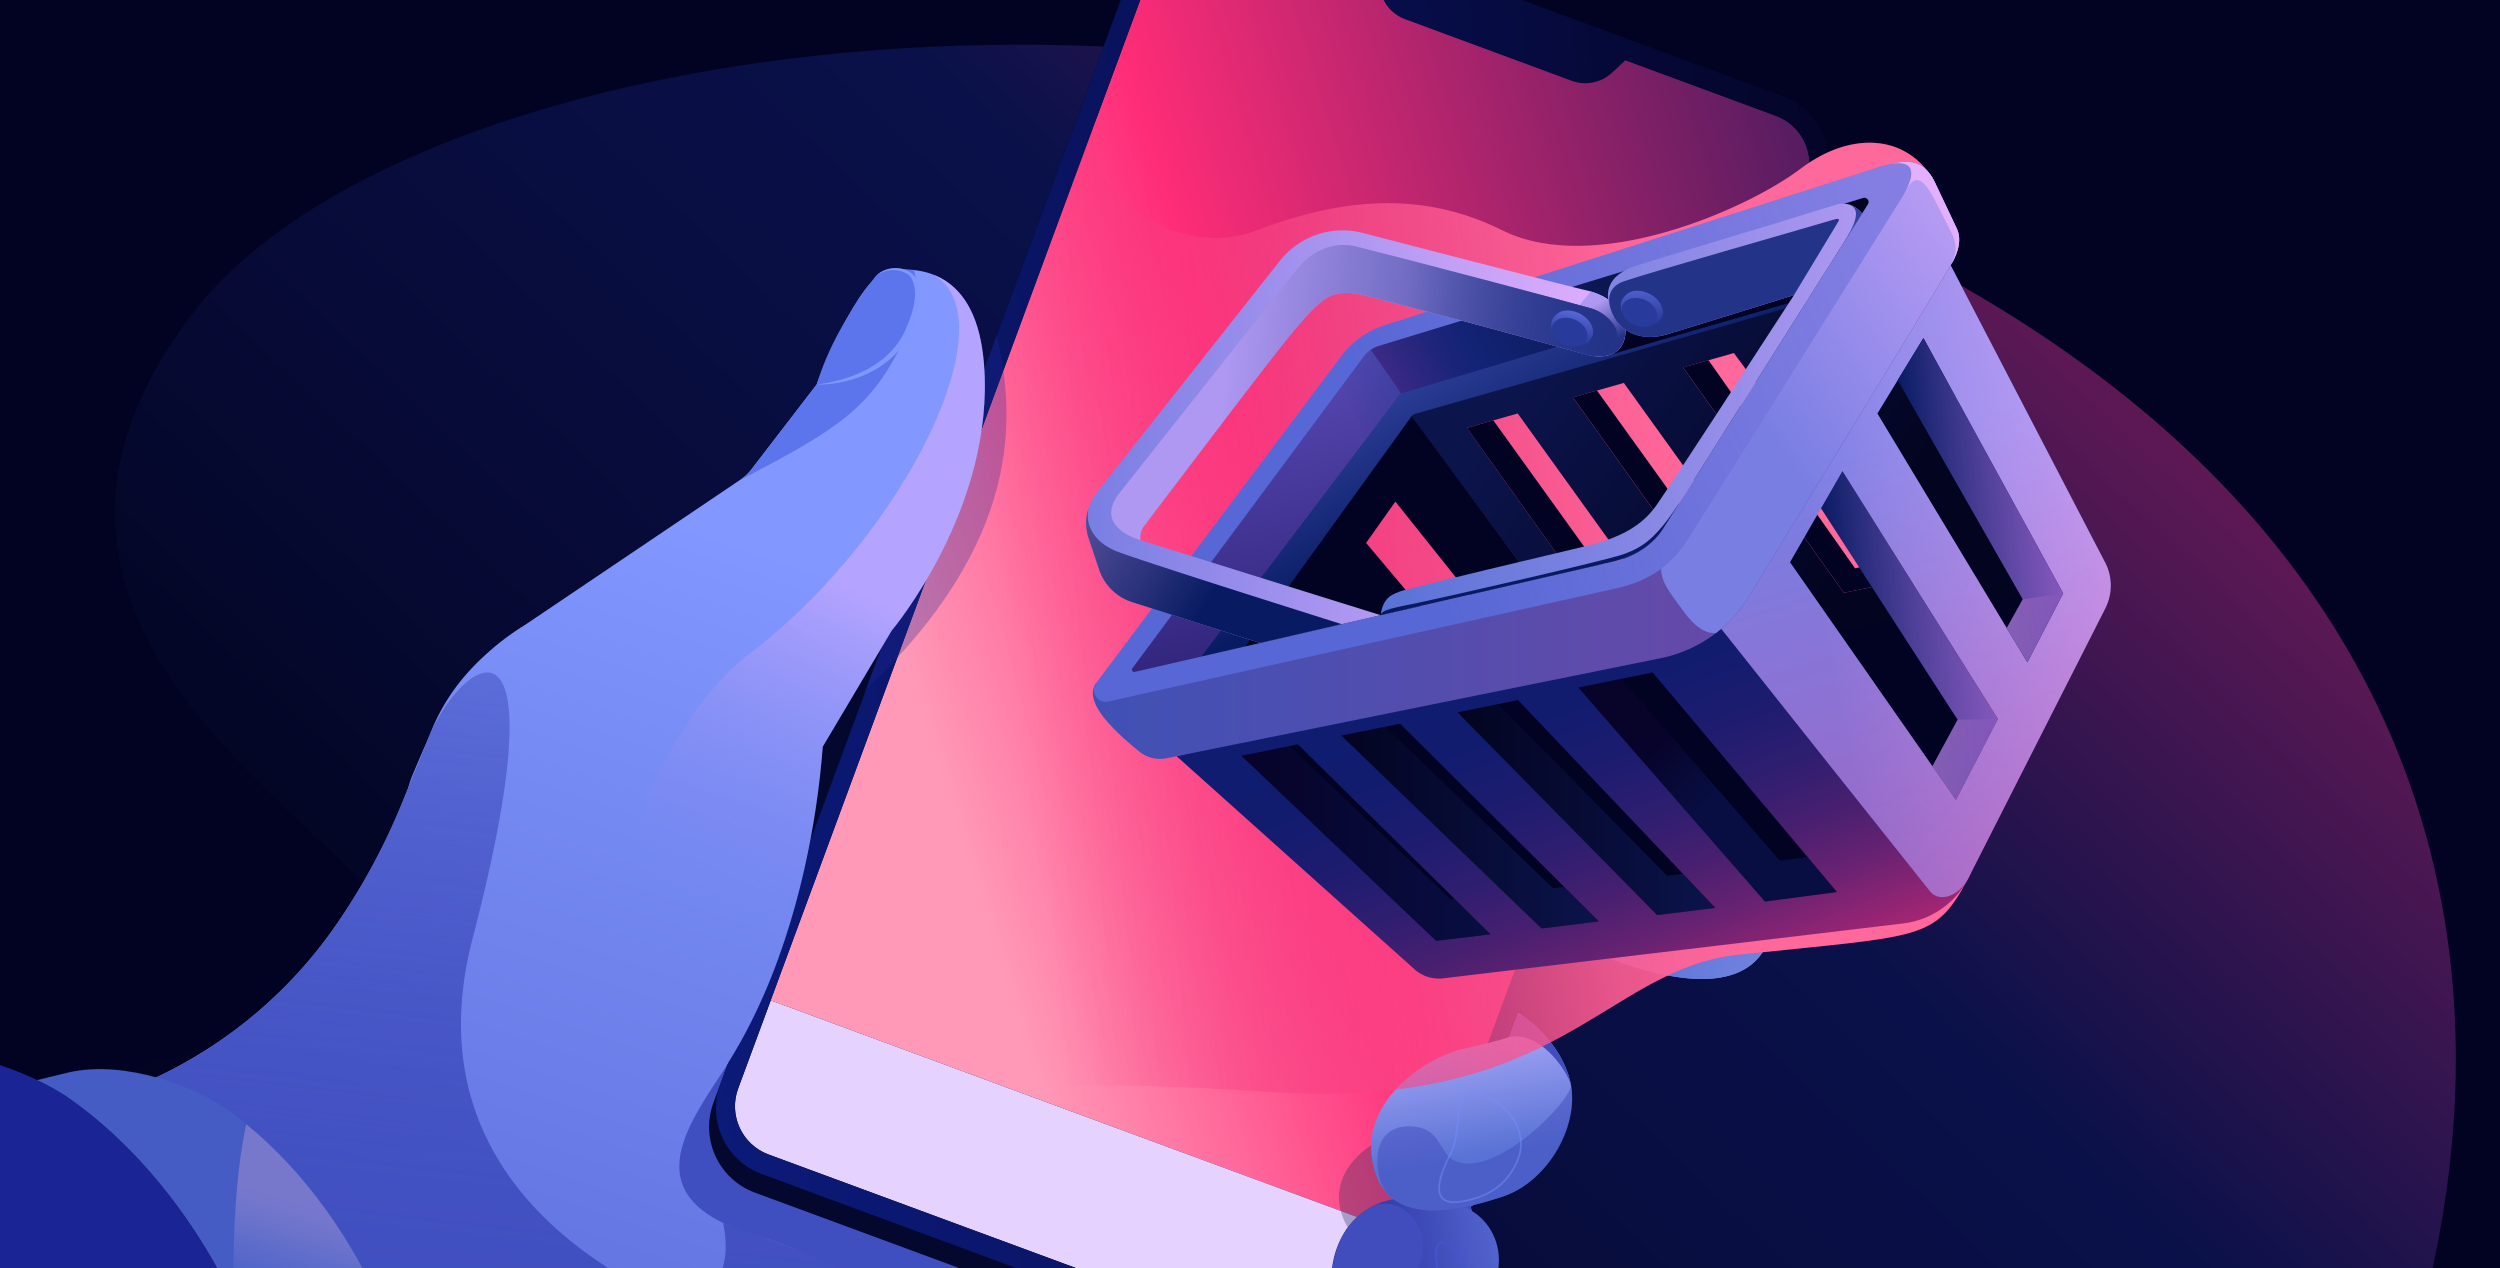 <svg xmlns="http://www.w3.org/2000/svg" xmlns:xlink="http://www.w3.org/1999/xlink" viewBox="0 0 410 208"><defs><linearGradient id="linear-gradient" x1="395.12" y1="-41.2" x2="130.48" y2="237.52" gradientUnits="userSpaceOnUse"><stop offset="0" stop-color="#ff2c77"/><stop offset=".53" stop-color="#0c1557"/><stop offset=".66" stop-color="#0a124d"/><stop offset=".86" stop-color="#060a34"/><stop offset="1" stop-color="#030420"/></linearGradient><linearGradient id="linear-gradient-2" x1="289.86" y1="574.87" x2="260.6" y2="749.55" gradientTransform="rotate(9.09 3258.974 -707.774)" gradientUnits="userSpaceOnUse"><stop offset="0" stop-color="#8297ff"/><stop offset=".05" stop-color="#7f94fc"/><stop offset="1" stop-color="#5767d5"/></linearGradient><linearGradient id="linear-gradient-3" x1="1615.42" y1="1205.84" x2="1804.28" y2="1266.91" gradientTransform="rotate(-6.32 -9191.377 13752.297)" gradientUnits="userSpaceOnUse"><stop offset="0" stop-color="#081b62"/><stop offset=".53" stop-color="#5872d5"/><stop offset="1" stop-color="#b0acfa"/></linearGradient><linearGradient id="linear-gradient-4" x1="150.14" y1="114.02" x2="351.73" y2="51.99" gradientUnits="userSpaceOnUse"><stop offset="0" stop-color="#ff99b7"/><stop offset=".3" stop-color="#ff2c77"/><stop offset="1" stop-color="#0c1557"/></linearGradient><linearGradient id="linear-gradient-5" x1="1554.72" y1="1221.78" x2="1753.26" y2="1221.78" gradientTransform="rotate(-6.32 -9191.377 13752.297)" gradientUnits="userSpaceOnUse"><stop offset="0" stop-color="#0c1a78"/><stop offset=".2" stop-color="#0b176e"/><stop offset=".54" stop-color="#081055"/><stop offset=".96" stop-color="#04062c"/><stop offset="1" stop-color="#040528"/></linearGradient><linearGradient id="linear-gradient-6" x1="1698.66" y1="1325.54" x2="1641.09" y2="1328.38" gradientTransform="rotate(-6.32 -9191.377 13752.297)" gradientUnits="userSpaceOnUse"><stop offset="0" stop-color="#8297ff"/><stop offset=".05" stop-color="#7a8ff7"/><stop offset=".35" stop-color="#5161cc"/><stop offset=".62" stop-color="#333fad"/><stop offset=".85" stop-color="#212b9a"/><stop offset="1" stop-color="#1b2494"/></linearGradient><linearGradient id="linear-gradient-7" x1="283.68" y1="573.84" x2="254.42" y2="748.51" xlink:href="#linear-gradient-2"/><linearGradient id="linear-gradient-8" x1="90.28" y1="79.89" x2="74.91" y2="216.17" gradientUnits="userSpaceOnUse"><stop offset="0" stop-color="#404fbf" stop-opacity=".3"/><stop offset=".14" stop-color="#404fbf" stop-opacity=".44"/><stop offset=".42" stop-color="#404fbf" stop-opacity=".68"/><stop offset=".66" stop-color="#404fbf" stop-opacity=".85"/><stop offset=".86" stop-color="#404fbf" stop-opacity=".96"/><stop offset="1" stop-color="#404fbf"/></linearGradient><linearGradient id="linear-gradient-9" x1="1556.53" y1="1254.76" x2="1587.65" y2="1206.68" gradientTransform="rotate(-6.32 -9191.377 13752.297)" gradientUnits="userSpaceOnUse"><stop offset="0" stop-color="#797ee3" stop-opacity="0"/><stop offset="1" stop-color="#e3b0ff"/></linearGradient><linearGradient id="linear-gradient-10" x1="242.25" y1="189.59" x2="238.55" y2="167.37" gradientUnits="userSpaceOnUse"><stop offset="0" stop-color="#5872d5"/><stop offset="1" stop-color="#b0acfa"/></linearGradient><linearGradient id="linear-gradient-11" x1="243.63" y1="148.95" x2="268.83" y2="141.83" gradientUnits="userSpaceOnUse"><stop offset="0" stop-color="#00043b"/><stop offset="1" stop-color="#1b2494" stop-opacity=".5"/></linearGradient><linearGradient id="linear-gradient-12" x1="46.8" y1="216.63" x2="52.34" y2="198.08" gradientUnits="userSpaceOnUse"><stop offset="0" stop-color="#8297ff" stop-opacity="0"/><stop offset=".04" stop-color="#8999fd" stop-opacity=".06"/><stop offset=".25" stop-color="#aca6f5" stop-opacity=".34"/><stop offset=".45" stop-color="#cab0ef" stop-opacity=".58"/><stop offset=".63" stop-color="#e0b9ea" stop-opacity=".76"/><stop offset=".78" stop-color="#f1bfe6" stop-opacity=".89"/><stop offset=".91" stop-color="#fbc2e4" stop-opacity=".97"/><stop offset="1" stop-color="#ffc4e4"/></linearGradient><linearGradient id="linear-gradient-13" x1="179.41" y1="682.28" x2="164.65" y2="791.94" gradientTransform="rotate(9.09 3258.974 -707.774)" gradientUnits="userSpaceOnUse"><stop offset="0" stop-color="#0f1c6f" stop-opacity="0"/><stop offset=".16" stop-color="#0f1c6f" stop-opacity=".08"/><stop offset=".42" stop-color="#0f1c6f" stop-opacity=".31"/><stop offset=".75" stop-color="#0f1c6f" stop-opacity=".68"/><stop offset="1" stop-color="#0f1c6f"/></linearGradient><linearGradient id="linear-gradient-14" x1="126.2" y1="821.2" x2="126.2" y2="693.7" gradientTransform="rotate(9.09 3258.974 -707.774)" gradientUnits="userSpaceOnUse"><stop offset="0" stop-color="#04082e"/><stop offset="1" stop-color="#122374"/></linearGradient><linearGradient id="linear-gradient-15" x1="167.4" y1="101.86" x2="275.84" y2="92.71" gradientUnits="userSpaceOnUse"><stop offset="0" stop-color="#a10058" stop-opacity="0"/><stop offset=".09" stop-color="#a40159" stop-opacity=".04"/><stop offset=".23" stop-color="#ae065c" stop-opacity=".14"/><stop offset=".42" stop-color="#be0d61" stop-opacity=".31"/><stop offset=".64" stop-color="#d41869" stop-opacity=".55"/><stop offset=".88" stop-color="#f02572" stop-opacity=".85"/><stop offset="1" stop-color="#ff2c77"/></linearGradient><linearGradient id="linear-gradient-16" x1="280.18" y1="87.15" x2="164.69" y2="104.8" gradientUnits="userSpaceOnUse"><stop offset="0" stop-color="#ff689a"/><stop offset=".09" stop-color="#ff6598" stop-opacity=".96"/><stop offset=".23" stop-color="#ff5f94" stop-opacity=".86"/><stop offset=".42" stop-color="#ff558e" stop-opacity=".69"/><stop offset=".64" stop-color="#ff4686" stop-opacity=".45"/><stop offset=".88" stop-color="#ff357c" stop-opacity=".15"/><stop offset="1" stop-color="#ff2c77" stop-opacity="0"/></linearGradient><linearGradient id="linear-gradient-17" x1="305.32" y1="90.23" x2="257.11" y2="54.68" gradientUnits="userSpaceOnUse"><stop offset="0" stop-color="#030420"/><stop offset="1" stop-color="#0b144b"/></linearGradient><linearGradient id="linear-gradient-18" x1="219.98" y1="135.72" x2="262.22" y2="135.72" xlink:href="#linear-gradient-17"/><linearGradient id="linear-gradient-19" x1="239.03" y1="132.78" x2="281.33" y2="132.78" xlink:href="#linear-gradient-17"/><linearGradient id="linear-gradient-20" x1="270.47" y1="121.27" x2="280.67" y2="131.68" gradientUnits="userSpaceOnUse"><stop offset="0" stop-color="#100431"/><stop offset="1" stop-color="#122374"/></linearGradient><linearGradient id="linear-gradient-21" x1="203.59" y1="138.33" x2="244.45" y2="138.33" xlink:href="#linear-gradient-20"/><linearGradient id="linear-gradient-22" x1="654.35" y1="226.21" x2="680.3" y2="226.21" gradientTransform="rotate(-5.04 -897.7 4185.818)" gradientUnits="userSpaceOnUse"><stop offset="0" stop-color="#081b62"/><stop offset="1" stop-color="#5767d5"/></linearGradient><linearGradient id="linear-gradient-23" x1="266.16" y1="100.43" x2="304.52" y2="199.86" gradientUnits="userSpaceOnUse"><stop offset="0" stop-color="#0f1c6f"/><stop offset=".11" stop-color="#121c6f"/><stop offset=".21" stop-color="#1d1c6f"/><stop offset=".31" stop-color="#2f1e70"/><stop offset=".4" stop-color="#481f70"/><stop offset=".49" stop-color="#692272"/><stop offset=".57" stop-color="#912473"/><stop offset=".66" stop-color="#c12774"/><stop offset=".74" stop-color="#f72b76"/><stop offset=".75" stop-color="#ff2c77"/><stop offset="1" stop-color="#ff579d"/></linearGradient><linearGradient id="linear-gradient-24" x1="297.65" y1="96.66" x2="372.02" y2="81.49" gradientUnits="userSpaceOnUse"><stop offset="0" stop-color="#797ee3"/><stop offset="1" stop-color="#e3b0ff"/></linearGradient><linearGradient id="linear-gradient-25" x1="306.12" y1="73.87" x2="327.04" y2="141.28" gradientUnits="userSpaceOnUse"><stop offset="0" stop-color="#ff2c77" stop-opacity="0"/><stop offset="1" stop-color="#ff2c77"/></linearGradient><linearGradient id="linear-gradient-26" x1="668.81" y1="205.19" x2="692.78" y2="205.19" xlink:href="#linear-gradient-22"/><linearGradient id="linear-gradient-27" x1="297.72" y1="40.81" x2="225.04" y2="75.76" gradientUnits="userSpaceOnUse"><stop offset="0" stop-color="#030420"/><stop offset=".71" stop-color="#122374"/><stop offset=".77" stop-color="#1b2478"/><stop offset=".87" stop-color="#342883"/><stop offset="1" stop-color="#5d2e96"/></linearGradient><linearGradient id="linear-gradient-28" x1="565.37" y1="219.85" x2="558.75" y2="172.01" xlink:href="#linear-gradient-22"/><linearGradient id="linear-gradient-29" x1="606.96" y1="194.48" x2="592.25" y2="162.14" gradientTransform="rotate(-5.04 -897.7 4185.818)" gradientUnits="userSpaceOnUse"><stop offset="0" stop-color="#081b62"/><stop offset="1" stop-color="#4051b4"/></linearGradient><linearGradient id="linear-gradient-30" x1="187.75" y1="83.68" x2="263.54" y2="73.94" xlink:href="#linear-gradient-29"/><linearGradient id="linear-gradient-31" x1="179.23" y1="75.5" x2="321.31" y2="75.5" xlink:href="#linear-gradient-25"/><linearGradient id="linear-gradient-32" x1="289.05" y1="69.99" x2="352.63" y2="26.65" gradientUnits="userSpaceOnUse"><stop offset="0" stop-color="#797ee3"/><stop offset="1" stop-color="#e3b0ff"/></linearGradient><linearGradient id="linear-gradient-33" x1="194.22" y1="86.38" x2="277.11" y2="64.46" xlink:href="#linear-gradient-22"/><linearGradient id="linear-gradient-34" x1="315" y1="49.24" x2="230.08" y2="81.02" gradientUnits="userSpaceOnUse"><stop offset="0" stop-color="#e3b0ff"/><stop offset=".18" stop-color="#e3b0ff" stop-opacity=".84"/><stop offset=".59" stop-color="#e3b0ff" stop-opacity=".43"/><stop offset="1" stop-color="#e3b0ff" stop-opacity="0"/></linearGradient><linearGradient id="linear-gradient-35" x1="178.16" y1="71.61" x2="266.58" y2="71.61" xlink:href="#linear-gradient-24"/><linearGradient id="linear-gradient-36" x1="263.3" y1="56.81" x2="259.77" y2="51.17" gradientUnits="userSpaceOnUse"><stop offset="0" stop-color="#238"/><stop offset="1" stop-color="#ae98f1"/></linearGradient><linearGradient id="linear-gradient-37" x1="266.14" y1="70.01" x2="200.64" y2="64.09" xlink:href="#linear-gradient-36"/><linearGradient id="linear-gradient-38" x1="266.8" y1="51.63" x2="230.84" y2="48.38" gradientUnits="userSpaceOnUse"><stop offset="0" stop-color="#238"/><stop offset="1" stop-color="#238" stop-opacity="0"/></linearGradient><linearGradient id="linear-gradient-39" x1="202.86" y1="119.8" x2="196.71" y2="78.22" xlink:href="#linear-gradient-22"/><linearGradient id="linear-gradient-40" x1="178.82" y1="85.81" x2="198.4" y2="97.95" xlink:href="#linear-gradient-34"/><linearGradient id="linear-gradient-41" x1="615.49" y1="173.92" x2="617.23" y2="168.71" gradientTransform="rotate(-5.04 -897.7 4185.818)" gradientUnits="userSpaceOnUse"><stop offset="0" stop-color="#203391"/><stop offset="1" stop-color="#5767d5"/></linearGradient><linearGradient id="linear-gradient-42" x1="226.43" y1="67.15" x2="305.39" y2="67.15" gradientUnits="userSpaceOnUse"><stop offset="0" stop-color="#5872d5"/><stop offset="1" stop-color="#ae98f1"/></linearGradient><linearGradient id="linear-gradient-43" x1="627.78" y1="172.29" x2="628.35" y2="164.94" xlink:href="#linear-gradient-41"/><linearGradient id="linear-gradient-44" x1="316.91" y1="124.56" x2="327.66" y2="124.56" xlink:href="#linear-gradient-34"/><linearGradient id="linear-gradient-45" x1="329.1" y1="102.97" x2="338.36" y2="102.97" xlink:href="#linear-gradient-34"/><linearGradient id="linear-gradient-46" x1="654.35" y1="226.21" x2="680.3" y2="226.21" gradientTransform="rotate(-5.04 -897.7 4185.818)" xlink:href="#linear-gradient-25"/><linearGradient id="linear-gradient-47" x1="668.81" y1="205.19" x2="692.78" y2="205.19" gradientTransform="rotate(-5.04 -897.7 4185.818)" xlink:href="#linear-gradient-25"/><clipPath id="clippath"><path transform="rotate(-180 205 104)" style="fill:none" d="M-3 0h416v208H-3z"/></clipPath><style>.cls-4{fill:#04082e}.cls-5{fill:#1b2494}.cls-18{isolation:isolate}.cls-61{fill:#414dbd}.cls-63{fill:#5c75ec}.cls-18{mix-blend-mode:multiply;opacity:.3}.cls-67{fill:#283a9b}.cls-68{fill:#020223}</style></defs><g style="isolation:isolate"><g style="clip-path:url(#clippath)" id="Boards"><path class="cls-68" transform="rotate(-180 204.24 103.91)" d="M-10.07-4.04h428.62v215.9H-10.07z"/><path d="M366.24 279.93-4.37 219.56s-33.15-32.9 45.91-49.4c79.06-16.49-64.56-47.03-9.98-118.72 29.55-38.8 133.6-59.49 228.42-30.5 181.81 55.59 156.15 191.17 106.25 258.99Z" style="fill:url(#linear-gradient);opacity:.74"/><path d="M184.19 171.39s0 .02.01.03v-.03Z" style="fill:#24414f"/><path d="m253.86 152.69-25.76-8.99-48.31-4.01 52.54 18.72 13.61 8.28c3.18 1.93 5.59 4.9 6.82 8.41 1.19 3.37 1.22 7.03.1 10.42l-.3.92a16.113 16.113 0 0 1-6.8 8.62l-4.57 2.84.7 2.77c.57 2.26.34 4.65-.65 6.76a10.15 10.15 0 0 1-9.51 5.84l-29.2-.95-10.88-5.04-35.76 24.39a59.04 59.04 0 0 1-44.88 10.77l-.44-.07c-8.32-1.4-16.77.05-24.06 4.1-36.63 20.34-152.29 84.31-186.08 102.17l-7.66-126.91 124.79-41.81a74.383 74.383 0 0 0 37.57-28.25c4.33-6.27 7.96-12.99 10.83-20.05l4.73-11.66a33.21 33.21 0 0 1 18.03-18.18l83.81-34.83 67.34-.39 42.59 3.54c2.19.35 4.22 1.35 5.83 2.87l.65.61c1.99 1.88 3.21 4.43 3.43 7.15l.07.9a11.04 11.04 0 0 1-3.81 9.26 11.084 11.084 0 0 1-7.06 2.67l-46.49 2.88-48.95 5.34 1.52 4.82 52.63 11 24.78 12.44c16.49 8.76 26.97 13.02 25.54 21.95-1.43 8.93-11.3 13.36-36.76.7Z" style="fill:url(#linear-gradient-2)"/><path d="m239.87 66.57 42.59 3.54c2.19.35 4.22 1.35 5.83 2.87l.65.61c1.99 1.88 3.21 4.43 3.43 7.15l.07.9a11.04 11.04 0 0 1-3.81 9.26 11.084 11.084 0 0 1-7.06 2.67l-46.49 2.88 5.2 21.16 24.78 12.44c16.49 8.76 26.97 13.02 25.54 21.95-1.43 8.93-11.3 13.36-36.76.7s-25.76-8.98-25.76-8.98l11.77-77.13Z" style="fill:url(#linear-gradient-3)"/><path d="m260.44 127.72-20.15-10.12-52.63-11-1.52-4.82 48.95-5.34 46.49-2.88s-.55-5.15.81-10.45c1.64-6.39 5.9-10.14 5.9-10.14a11.023 11.023 0 0 0-5.83-2.87l-42.59-3.54-67.34.39-14.23 5.91c-1.85 5.89-5.43 11.66-12.87 17.32-14.07 10.71-30.22 17.46-33.03 29.37-2.81 11.91 5.54 15.15 7.46 31.43s5.02 14.16-.21 22.93c-5.23 8.77-17.22 21.96 3.44 28.39 19.31 6.01 33.31 15.81 32.78 29.36l35.76-24.39 10.88 5.04 29.2.95c4.05.13 7.79-2.17 9.51-5.84.99-2.11 1.22-4.5.65-6.76l-.7-2.77 4.57-2.84c3.2-1.99 5.61-5.04 6.8-8.62l.3-.92c1.12-3.39 1.09-7.05-.1-10.42a16.136 16.136 0 0 0-6.82-8.41l-13.61-8.28-52.54-18.72 48.31 4.01 25.76 8.99 6.59-24.98Z" style="fill:#404fbf"/><path class="cls-4" d="m151.03 71.49-25.98 68.73 15.9 28.21 38.28-66.16-28.2-30.78z"/><rect x="199.43" y="182.18" width="24.65" height="10.08" rx="4.12" ry="4.12" transform="rotate(20.78 211.763 187.228)" style="fill:#eb6744"/><rect class="cls-4" x="95.6" y="47.83" width="223.83" height="118.76" rx="11.48" ry="11.48" transform="rotate(-69.73 207.5 107.213)"/><path d="m291.24 18.98-89.99-33.24c-4.37-1.61-9.22.62-10.83 4.99l-64.03 173.33 105.8 39.08 64.03-173.33c1.61-4.37-.62-9.22-4.99-10.83Z" style="fill:url(#linear-gradient-4)"/><path d="M121.06 178.51c-1.61 4.37.62 9.22 4.99 10.83l89.98 33.24c4.37 1.61 9.22-.62 10.83-4.99l5.34-14.45-105.8-39.08-5.34 14.45Z" style="fill:#e5d2ff"/><path d="m292.35 15.78-89.86-33.2c-5.95-2.2-12.55.84-14.75 6.79l-69.6 188.42c-2.2 5.95.84 12.55 6.79 14.75l89.86 33.2c5.95 2.2 12.55-.84 14.75-6.79l69.6-188.42c2.2-5.95-.84-12.55-6.79-14.75Zm-65.49 201.81c-1.61 4.37-6.46 6.6-10.83 4.99l-89.98-33.24c-4.37-1.61-6.6-6.46-4.99-10.83L190.42-9.27c1.61-4.37 6.46-6.6 10.83-4.99l24.69 9.12.33 2.96a6.434 6.434 0 0 0 4.17 5.33l9.98 3.69 7.36 2.72 9.98 3.69c2.29.84 4.85.32 6.63-1.34l2.17-2.03L291.25 19c4.37 1.61 6.6 6.46 4.99 10.83l-69.37 187.78Z" style="fill:url(#linear-gradient-5)"/><path d="m233.02 209.6 9.71-26.3-11.55 1.43c-13.94 4.88-13.71 13.97-7.67 19.63 0 0-18.61 14.02-9.85 24.43 7.1 1.14 12.24-.04 14.75-6.79l4.61-12.4Z" style="fill:#10264d" class="cls-18"/><path d="M230.15 196.49c-8.88.5-12.29 8.82-11.73 14.1.41 3.85 2.51 7.28 12.54 8.15 11.24.98 17.43-9.31 13.84-16.42-2.57-5.1-8.63-6.17-14.65-5.84Z" style="fill:url(#linear-gradient-6)"/><path d="M239.03 205.66c-2.25-2.86-4.05-2.59-3.38 1.48.52 3.14-2.43 7.23-4.8 9.2-.57.48-.28 1.41.46 1.48 2.19.2 5.4.09 7.21-1.86 2.75-2.97 2.57-7.68.51-10.3Z" style="stroke:#4155ce;stroke-miterlimit:10;stroke-width:.29px;fill:none"/><g class="cls-18"><path class="cls-5" d="M163.45 54.93c3.1 13.46 4.33 33.68-21.52 58.24l21.52-58.24Z"/></g><path d="M92.23 197.6c38.01-14.54 42.13-67.97 42.7-75.15l11.31-19.05s16.97-20.09 15.13-43.67c-1.2-15.44-10.6-16.01-15.57-15.38-4.97.64-11.87 18.71-11.87 18.71l-10.71 13.93c-.57.74-1.26 1.36-2.05 1.85l-34.91 23.54c-10.24 6.31-13.99 13.63-18.61 24.73-4.58 11-12.99 84.85 24.59 70.48Z" style="fill:url(#linear-gradient-7)"/><path d="M55.14 151.68a74.425 74.425 0 0 1-37.57 28.25l-21 7.03 13.3 46.26 146.89-18.97-38.17-13.67c2.05 9.7-3.25 17.32-18.76 7.43-15.57-9.93-29.39-26.97-22.34-54.04 14.34-55.04-.31-47.43-6.8-34l-4.73 11.66c-2.86 7.06-6.5 13.78-10.83 20.05Z" style="fill:url(#linear-gradient-8)"/><path d="M153.11 45.06c12.47 7.25-4.58 42.33-29.54 61.66-7.75 5.41-16.91 18.8-20.02 33.45-6.3 29.67-1.55 52.53 16.1 33.76 12.9-20.79 14.9-46.65 15.28-51.48l11.31-19.05s16.97-20.09 15.13-43.67c-.72-9.24-4.38-13.16-8.27-14.67Z" style="fill:url(#linear-gradient-9);opacity:.53"/><path class="cls-63" d="M148.61 54.89c1.82-3.99 1.95-7.55 1.32-10.51-1.46-.24-2.87-.18-4.13-.02-4.97.64-11.87 18.71-11.87 18.71L123.22 77c-.57.74-1.26 1.36-2.05 1.85 16.34-8.56 21.95-11.88 27.45-23.96Z"/><path class="cls-63" d="M133.93 63.08c6.77-.55 14.14-3.36 16.14-12.19 1.53-6.75-2.27-6.98-4.35-6.65-.82.13-1.57.52-2.16 1.11-4.6 6-7.86 11.91-9.63 17.73Z"/><path d="M248.97 166.13s6.41 3.67 8.42 10.73c2.01 7.06-3.27 16.86-10.97 19.39-7.7 2.53-19 5.11-21.26-5.28-2.25-10.4 8.66-17.56 14.81-18.95 6.15-1.38 7.56-1.95 7.56-1.95l1.45-3.94Z" style="fill:url(#linear-gradient-10)"/><path d="M247.39 195.89c.12-.05.23-.1.35-.15.06-.03.11-.05.17-.08.17-.08.34-.16.51-.25 0 0 .01 0 .02-.01 5.85-3.02 9.89-10.13 9.36-16.29v.13c-.03-.45-.08-.89-.16-1.32.2 2.59-13.71 16.84-20.03 11.86-1.92-2.45-2.19-4.96-6.42-5.06-6.41-.15-6.08 7.53-3.95 10.7 4.16 4.96 12.32 3.03 18.4 1.09.27-.09.54-.17.8-.26.19-.06.37-.13.56-.2l.09-.03c.11-.04.21-.09.32-.13Z" style="opacity:.51;fill:#414dbd"/><path class="cls-61" d="M257.61 177.81c-.06-.32-.13-.63-.22-.94-2.01-7.06-8.42-10.73-8.42-10.73l-1.45 3.94c5.07-1.06 9.41 5.48 10.08 7.73ZM257.79 179.09v.03-.03ZM232.42 208.27c3.31-6-2.22-12.83-7.54-10.33-4.97 2.71-6.21 7.47-6.52 11.72.5 5.24 10.37 5.3 14.06-1.39Z"/><path d="M133.93 63.08c5.5-.74 11.29-2.97 14.11-8.04 1.3-2.6 3.11-7.15 1.2-9.74-1.45-1.42-4.17-1.26-5.68.05 2.02-2.27 6.66-1.8 7.11 1.61.76 9.99-7.35 16.11-16.74 16.12Z" style="fill:#7e98ff"/><path d="M273.21 134.31s-14.11 4.5-8.22 23.22c0 0-7.96-3.13-11.13-4.84l8.97-23.78 10.38 5.4Z" style="fill:url(#linear-gradient-11)"/><path d="M249.01 189.93c1.65-4.39-1.66-9.1-6.4-10.51-4.74-1.4-2.52 5.46-4.73 9.8-2.22 4.34-3.33 8.72 1.84 7.83 5.17-.88 7.89-3.41 9.29-7.13Z" style="stroke-miterlimit:10;stroke-width:.29px;opacity:.48;stroke:#748eff;fill:none"/><path d="M37.26 181.98c23.14 16.53 36.44 51.04 31.9 75.1-1.55 8.23-10.02 18.83-17.71 23.12l-136.46 76.13-15.25-153.36 111.58-27.11c9.28-2.07 20.71 2.4 25.93 6.13Z" style="fill:#445cc3"/><path d="M40.39 184.37c-2.78 12.44-2.04 31.27-2.04 31.27h24.79C58 203.6 50.19 192.36 40.39 184.37Z" style="opacity:.27;fill:url(#linear-gradient-12)"/><path d="m-81.8 357.87 128.1-78.48c7.22-4.42 11.74-12.19 11.94-20.65.15-6.17-.23-12.83-1.1-19.61-14.81-2.23-41.62-13.02-65.72-58.36l-85.51 22.63 12.28 154.46Z" style="fill:url(#linear-gradient-13)"/><path d="M11.76 180.43c30.32 21.71 49.05 74.4 23.39 106.86-7.27 9.19-6.55 22.46-16.54 28.58l-177.35 108.66-17-213.84L-32.67 173c17.55-4.24 35.79 1.26 44.42 7.43Z" style="fill:url(#linear-gradient-14)"/><path class="cls-5" d="M-57.77 201.35c14.39 8.89 49.39 20.64 99.6 21.93a158.44 158.44 0 0 0-4.29-11.67c-6.35-12.66-15.38-23.74-25.77-31.18-8.63-6.18-26.86-11.67-44.42-7.43-35.78 9.47-39.31 19.58-25.11 28.35Z"/><path d="M322.82 143.99c6.45-12.02-5.43-113.92-5.43-113.92-4.12-7.81-13.41-8.97-22.16-2.35s-33.71 17.6-48.84 10.06c-13.17-6.56-26.4-5.35-40.7.14-12.51 4.8-30.21-6.76-25.61-19.22l-53.69 145.35 40.68 15.03s5.83-2.37 41.24 0c47.6 3.18 54.72-20.19 76.88-22.52 30.43-3.2 32.09-2.25 37.63-12.58Z" style="fill:url(#linear-gradient-15);opacity:.36"/><path d="M322.82 143.99c6.45-12.02-5.43-113.92-5.43-113.92-4.12-7.81-13.41-8.97-22.16-2.35s-33.71 17.6-48.84 10.06c-13.17-6.56-26.4-5.35-40.7.14-12.51 4.8-30.21-6.76-25.61-19.22l-53.69 145.35 40.68 15.03s5.83-2.37 41.24 0c47.6 3.18 54.72-20.19 76.88-22.52 30.43-3.2 32.09-2.25 37.63-12.58Z" style="fill:url(#linear-gradient-16)"/><path class="cls-68" d="m231.19 154.84 30.53-47.25 78.86-13.74 2.21 3.47-26.24 48.88s-79.99 11.24-80.7 11.3-4.66-2.66-4.66-2.66Z"/><path d="m308.59 40.85-78.95 23.72.22 1.43 1.6 2.29 31.32 42.35 73.78-13.72-27.97-56.07Zm-41.64 66.28-26.38-36.96 8.34-2.36 27.66 38.47-9.63.85Zm17.4-5.01-26.38-36.96 8.34-2.36 27.66 38.47-9.63.85Zm18.05-4.9-26.38-36.96 8.34-2.36 27.56 37.35-9.53 1.97Z" style="fill:url(#linear-gradient-17)"/><path class="cls-68" d="m240.57 70.17 25.59 35.85 5.09-.45-26.34-36.63-4.34 1.23zM257.97 65.15l25.92 36.31 4.62-.4-26.61-37.02-3.93 1.11zM276.02 60.25l26.38 36.97 9.53-1.97-.35-3.88-7.35 1.84-24.04-34.14-4.17 1.18zM229.87 66.01l-37.76 48.15 43.46 41.16 27.22-44.67-32.92-44.64Zm-5.82 23.02 4.79-6.77 13.99 17.52-6.19 4.23-12.6-14.97Z"/><path style="fill:url(#linear-gradient-18)" d="m254.69 145.67-27.5-26.5-7.21 1.46 32.84 31.64 9.4-1.16-5.7-5.67-1.83.23z"/><path style="fill:url(#linear-gradient-19)" d="m273.42 143.64-27.73-28.17-6.66 1.35 32.75 33.26 9.55-1.17-5.31-5.6-2.6.33z"/><path style="opacity:.38;fill:url(#linear-gradient-20)" d="m291.89 141.14-26.01-29.81-7.04 1.43 30.62 35.1 11.82-1.55-4.84-5.77-4.55.6z"/><path style="fill:url(#linear-gradient-21);opacity:.38" d="m237.85 147.43-26.39-25.07-7.87 1.59 31.93 30.35 8.93-1.07-5.96-5.87-.64.07z"/><path style="fill:url(#linear-gradient-22)" d="m302.16 77.26-3.62 5.93 22.51 34.84-4.14 7.64 3.86 5.53 6.89-13.28-25.5-40.66z"/><path d="m345.23 92.22-28.22-54.3-39.8 64.24-84.24 21.86L232 158.98a5.946 5.946 0 0 0 4.65 1.47l75.49-9.01c4.58-.55 8.59-3.35 10.68-7.46l22.45-44.2c1.21-2.38 1.2-5.2-.04-7.57ZM235.52 154.3l-31.93-30.35 9.26-1.88 31.6 31.16-8.93 1.07Zm17.3-2.03-32.84-31.64 9.62-1.95 32.62 32.43-9.4 1.16Zm18.96-2.19-32.75-33.26 9.92-2.01 32.37 34.09-9.55 1.18Zm17.68-2.22-30.62-35.11 12.2-2.47 30.23 36.02-11.82 1.56Zm31.31-16.66-27.5-39.4 8.89-14.54 25.63 40.87-7.02 13.07Zm11.91-22.24-24.79-41.14 7.55-12.37 22.92 41.87-5.68 11.65Z" style="fill:url(#linear-gradient-23)"/><path d="m345.23 92.22-28.22-54.3-35.78 63.88s33.46 42.11 35.32 44.4c1.57 1.92 4.79.7 6.27-2.22l22.45-44.2c1.21-2.38 1.2-5.2-.04-7.57Zm-24.46 38.98-27.21-38.99 8.6-14.95 25.49 40.65-6.88 13.29Zm11.72-22.57-24.6-40.82 7.55-12.37 22.92 41.87-5.88 11.32Z" style="fill:url(#linear-gradient-24)"/><path d="m345.23 92.22-28.22-54.3-35.78 63.88s33.46 42.11 35.32 44.4c1.57 1.92 4.79.7 6.27-2.22l22.45-44.2c1.21-2.38 1.2-5.2-.04-7.57Zm-24.46 38.98-27.21-38.99 8.6-14.95 25.49 40.65-6.88 13.29Zm11.72-22.57-24.6-40.82 7.55-12.37 22.92 41.87-5.88 11.32Z" style="fill:url(#linear-gradient-25);opacity:.27"/><path style="fill:url(#linear-gradient-26)" d="m315.44 55.44-4.22 6.91 20.51 35.94-2.63 4.72 3.39 5.62 5.87-11.32-22.92-41.87z"/><path d="m229.95 66.74-30.5 41.46-15.75 3.14 28.91-40.26 11.22-14.86 83.82-26.11 1.46 2.81-7.35 11.99-70.11 20.64c-.68.2-1.28.62-1.7 1.19Z" style="fill:url(#linear-gradient-27)"/><path d="M223.01 57.29 212.6 71.08l-28.91 40.26 15.75-3.14 30.5-41.46c.19-.26.43-.49.68-.68s-5.83-8.7-5.83-8.7l-1.79-.07Z" style="fill:url(#linear-gradient-28);opacity:.5"/><path d="m197.72 115.05 33.75-46.75c.15-.2.36-.35.6-.42l74.76-21.31 1.77-5.71-78.95 23.72-37.54 49.58 5.62.89Z" style="fill:url(#linear-gradient-29)"/><path class="cls-68" d="m263.83 58.24 35.57-10.29-.27-3.03-34.05 7.69-1.25 5.63z"/><path d="M310.34 26.86c3.77-.97 5.73.38 7.05 3.21l3.53 7.44c.47 1.03.72 2.67-.56 5.19-.98 1.94-23.28 38.39-33.51 55.09a22.172 22.172 0 0 1-14.51 10.15l-81.01 16.41c-1.61.33-3.27-.1-4.53-1.13-4.2-3.45-9.26-8.15-7.02-11.23l2.89 1.22 81.62-18.44 6.97-3.9s16.95-25.46 17.22-26.02 21.66-33.41 21.74-33.73.12-4.26.12-4.26Z" style="fill:url(#linear-gradient-30)"/><path d="M310.34 26.86c3.77-.97 5.73.38 7.05 3.21l3.53 7.44c.47 1.03.72 2.67-.56 5.19-.98 1.94-23.28 38.39-33.51 55.09a22.172 22.172 0 0 1-14.51 10.15l-81.01 16.41c-1.61.33-3.27-.1-4.53-1.13-4.2-3.45-9.26-8.15-7.02-11.23l2.89 1.22 81.62-18.44 6.97-3.9s16.95-25.46 17.22-26.02 21.66-33.41 21.74-33.73.12-4.26.12-4.26Z" style="fill:url(#linear-gradient-31);opacity:.27"/><path d="m288.49 64.85-.02.04s-.01.02-.02.03c0 .01-.02.02-.03.04 0 .02-.02.03-.03.05-.01.02-.02.03-.03.05-.01.02-.03.05-.05.07a.21.21 0 0 1-.04.06l-.06.09c-.01.02-.03.05-.05.07-.02.03-.05.07-.07.11-.01.02-.03.05-.05.07-.03.05-.06.1-.1.15 0 .01-.02.03-.02.04-.04.06-.08.13-.13.2 0 0 0 .01-.01.02-.41.64-.99 1.52-1.69 2.57l-10.5 18.7c-5.12 6.01-3.4 7.78.74 13.34 1.49 2 3.23 3.41 5.06 3.27a21.92 21.92 0 0 0 5.46-6.04c10.23-16.7 32.53-53.15 33.51-55.09 1.28-2.52 1.03-4.16.56-5.19l-3.53-7.44c-1.32-2.83-3.28-4.17-7.05-3.21 0 0-.02 1.69-.05 2.94-.02.66-.04 1.2-.07 1.31-.08.32-21.47 33.18-21.74 33.73Z" style="fill:url(#linear-gradient-32)"/><path d="M319.34 44.48c.56-.95.92-1.57 1.03-1.78 1.28-2.52 1.03-4.16.56-5.19l-3.53-7.44c-1.32-2.83-3.28-4.17-7.05-3.21 0 0 0 .4-.01.95 1.25 1.61 2.4 3.08 2.4 3.08 1.76-2.85 3.18-1.04 5.55 3.81 2.36 4.86 3.55 5.62 1.06 9.78Z" style="fill:#e3b0ff"/><path d="M307.92 27.47c-3.22 1.05-80.82 25.86-80.82 25.86-2.85.91-5.34 2.69-7.14 5.08l-40.17 53.57c-1.08 1.44.2 3.44 1.96 3.07l82.9-18.47c5.71-1.22 9.38-3.65 12.47-8.6 0 0 32.59-52.08 34.57-55.25 4.08-6.51.28-6.59-3.78-5.26Zm-1.58 6.04-33.36 52.83c-1.81 2.87-4.68 4.9-7.98 5.66l-78.9 18.19a.38.38 0 0 1-.39-.6l37.94-51.12c.61-.82 1.47-1.43 2.45-1.73l79.45-24.28c.62-.19 1.14.49.8 1.04Z" style="fill:url(#linear-gradient-33)"/><path d="M307.92 27.47c-3.22 1.05-80.82 25.86-80.82 25.86-2.85.91-5.34 2.69-7.14 5.08l-40.17 53.57c-1.08 1.44.2 3.44 1.96 3.07l82.9-18.47c5.71-1.22 9.38-3.65 12.47-8.6 0 0 32.59-52.08 34.57-55.25 4.08-6.51.28-6.59-3.78-5.26Zm-1.58 6.04-33.36 52.83c-1.81 2.87-4.68 4.9-7.98 5.66l-78.9 18.19a.38.38 0 0 1-.39-.6l37.94-51.12c.61-.82 1.47-1.43 2.45-1.73l79.45-24.28c.62-.19 1.14.49.8 1.04Z" style="opacity:.32;fill:url(#linear-gradient-34)"/><path d="M202.86 66.18c8.24-10.71 12.78-16.87 15.73-17.79s4.73-.01 13.39 2.17 25.36 6.81 28.32 7.62 6.12-.08 6.28-3.66-2.59-6.03-6.48-6.92c-2.77-.63-24.43-6.23-36.62-9.4-5.03-1.3-10.35.49-13.57 4.56l-30.01 38a8.11 8.11 0 0 0-1.33 7.58l1.7 5.08a8.38 8.38 0 0 0 5.39 5.32l20.99 6.71 19.78-4.56-39.4-12.3c-.14-.81.06-1.64.55-2.29l15.27-20.12Z" style="fill:url(#linear-gradient-35)"/><path d="m260.9 47.81-1.78 2.15s-.73 3.86-1.37 7.52c1.16.32 2.05.57 2.55.7 2.96.81 6.12-.08 6.28-3.66.15-3.33-2.22-5.68-5.67-6.71Z" style="fill:url(#linear-gradient-36)"/><path d="M265.18 55.59c.47-1.83-1.74-4.28-4.24-5.02-1.86-.55-26.69-7.18-38.5-10.14-3.69-.93-7.36.7-9.72 3.68l-29.15 36.77c-3.93 5.05 1.89 7.23 3.47 7.72-.14-.81.06-1.64.55-2.29l15.27-20.12c8.24-10.71 12.78-16.87 15.73-17.79 2.95-.93 4.73-.01 13.39 2.17 8.66 2.18 25.36 6.81 28.32 7.62 2.41.6 4.41-.71 4.89-2.59Z" style="fill:url(#linear-gradient-37)"/><path d="M227.18 49.31c1.32.35 2.9.77 4.8 1.25 8.66 2.18 25.36 6.81 28.32 7.62 2.41.6 4.41-.71 4.89-2.59.47-1.83-1.74-4.28-4.24-5.02-1.86-.55-26.69-7.18-38.5-10.14l4.74 8.88Z" style="fill:url(#linear-gradient-38)"/><path d="M220.03 102.36s-32.93-10.37-36.87-11.92c-3.38-1.33-5.33-4.04-4.64-7.07-.5 1.6-.5 3.34.05 4.97l1.7 5.08a8.38 8.38 0 0 0 5.39 5.32l20.99 6.71 13.39-3.09Z" style="fill:url(#linear-gradient-39)"/><path d="M220.03 102.36s-32.93-10.37-36.87-11.92c-3.38-1.33-5.33-4.04-4.64-7.07-.5 1.6-.5 3.34.05 4.97l1.7 5.08a8.38 8.38 0 0 0 5.39 5.32l20.99 6.71 13.39-3.09Z" style="fill:url(#linear-gradient-40);opacity:.32"/><path d="M261.08 53.51c.42 1.1.09 1.71-.32 2.3-.47.65-1.22.89-2.18.98-1.08.1-1.93-.31-2.82-.93-.53-.37-.97-.95-1.22-1.6-.31-.81-.2-1.55.21-2.13s1.03-1.1 1.92-1.19c1.82-.17 3.81.98 4.41 2.57Z" style="fill:url(#linear-gradient-41)"/><path class="cls-67" d="M260.17 54.22c.51 1.29-.31 2.45-1.83 2.6s-3.16-.79-3.67-2.09.31-2.45 1.83-2.6 3.16.79 3.67 2.09Z"/><path d="m292.4 36.24 8.7-2.66c2.09-.64 3.58.56 4.29 1.43l-32.41 51.33c-1.77 3.05-4.89 5.04-9.35 5.98l-32.5 7.49-4.69 1.08c.35-2.96 1.91-3.5 3.76-4.08s24.43-5.97 29.23-7.09 9.34-2.73 12.21-6.84c2.87-4.11 17.32-26.4 17.32-26.4l5.26-8.09s-17.19 5.36-20.95 6.48-7.4-.17-8.84-3.4c-1.44-3.23-1.1-6.33 4.07-7.95 5.16-1.62 23.91-7.27 23.91-7.27Z" style="fill:url(#linear-gradient-42)"/><path d="M266.38 46.11c5.1-1.71 27.07-7.93 34.13-10.03.68-.2 1.34-.35.97.26l-7.27 12.05s-17.19 5.36-20.95 6.48c-3.28.98-6.46.12-8.18-2.26-1.36-2.04-2.2-5.33 1.3-6.5Z" style="fill:#238"/><path d="M272.52 50.27c.42 1.1.09 1.71-.32 2.3-.47.65-1.22.89-2.18.98-1.08.1-1.93-.31-2.82-.93-.53-.37-.97-.95-1.22-1.6-.31-.81-.2-1.55.21-2.13s1.03-1.1 1.92-1.19c1.82-.17 3.81.98 4.41 2.57Z" style="fill:url(#linear-gradient-43)"/><path class="cls-67" d="M271.61 50.97c.51 1.29-.31 2.45-1.83 2.6s-3.16-.79-3.67-2.09.31-2.45 1.83-2.6 3.16.79 3.67 2.09Z"/><path d="M303.19 33.53c2.19.71 1.04 3.32-.87 6.34l3.07-4.86c-.44-.54-1.19-1.21-2.2-1.48Z" style="fill:#32439f"/><path d="M263.62 92.32c4.46-.94 7.58-2.93 9.35-5.98l2.87-4.55c-4.39 6.95-6.75 8.02-9.47 9.06-2.72 1.04-29.8 7.17-33.72 7.99-3.92.81-6.07 1.14-6.24 2.05l4.69-1.08 32.5-7.49Z" style="fill:#081b62"/><path style="fill:url(#linear-gradient-44);opacity:.32" d="m321.05 118.03 6.61-.11-6.89 13.28-3.86-5.53 4.14-7.64z"/><path style="fill:url(#linear-gradient-45);opacity:.32" d="m338.36 97.31-6.63.98-2.63 4.72 3.39 5.62 5.87-11.32z"/><path style="fill:url(#linear-gradient-46);opacity:.27" d="m302.16 77.26-3.62 5.93 22.51 34.84-4.14 7.64 3.86 5.53 6.89-13.28-25.5-40.66z"/><path style="fill:url(#linear-gradient-47);opacity:.27" d="m315.44 55.44-4.22 6.91 20.51 35.94-2.63 4.72 3.39 5.62 5.87-11.32-22.92-41.87z"/></g></g></svg>